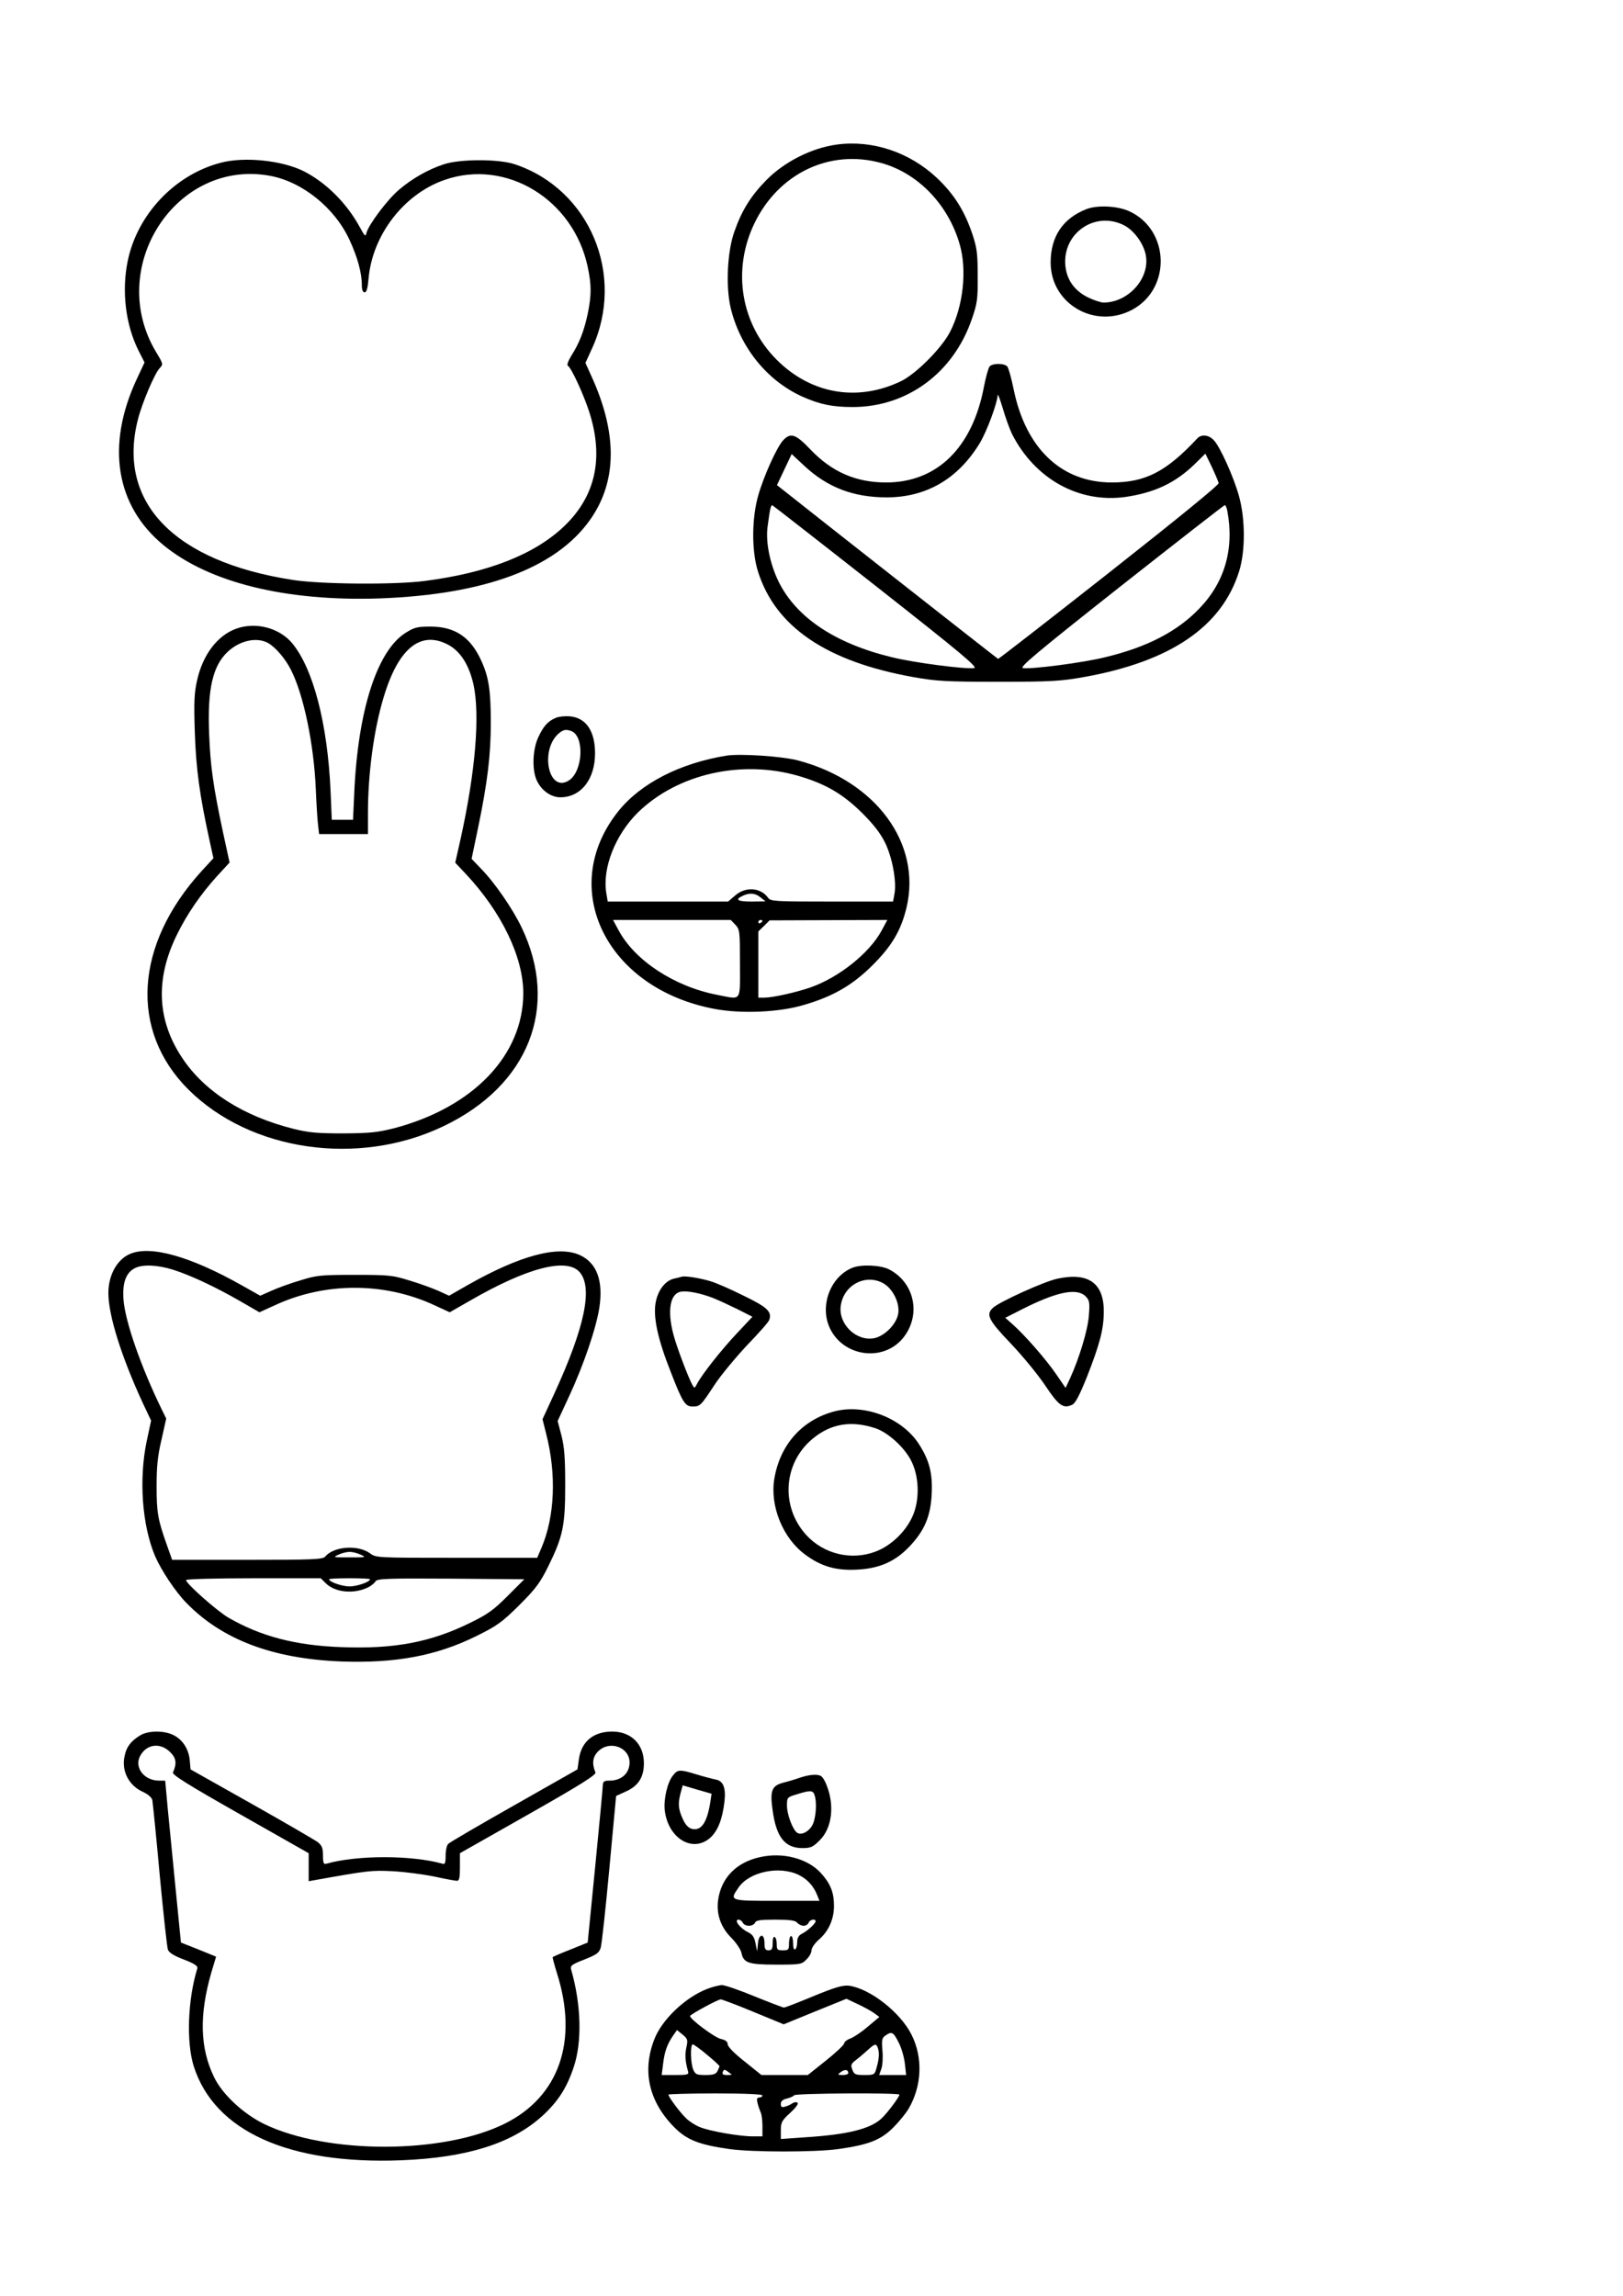 <?xml version="1.0" encoding="UTF-8" standalone="yes"?>
<svg version="1.0" xmlns="http://www.w3.org/2000/svg" width="210mm" height="297mm" viewBox="0 0 794 1123" preserveAspectRatio="xMidYMid meet">
  <g transform="translate(0,1123) scale(0.1,-0.1)" fill="#000000" stroke="none">
    <path d="M4095 10523 c-122 -16 -256 -83 -345 -173 -76 -77 -121 -149 -157
-252 -35 -96 -43 -268 -19 -372 46 -194 178 -358 351 -436 85 -38 147 -51 246
-51 267 0 494 167 584 432 26 75 29 97 28 209 0 108 -3 136 -26 205 -38 113
-90 197 -176 277 -133 124 -313 184 -486 161z m215 -90 c180 -49 329 -203 385
-398 37 -127 17 -305 -48 -430 -42 -80 -165 -203 -238 -239 -213 -103 -441
-64 -609 104 -176 176 -219 438 -110 666 118 246 369 366 620 297z"/>
    <path d="M1080 10434 c-224 -58 -408 -252 -455 -479 -31 -148 -11 -314 53
-441 l29 -57 -38 -81 c-151 -324 -104 -619 130 -812 223 -184 601 -277 1061
-261 511 19 858 148 1025 382 135 189 137 426 6 710 l-27 60 32 70 c165 358
-10 778 -376 901 -77 27 -272 27 -350 0 -76 -25 -155 -70 -218 -124 -56 -47
-148 -170 -159 -210 -5 -22 -8 -19 -34 29 -64 116 -163 215 -272 271 -105 53
-291 73 -407 42z m241 -64 c158 -29 317 -157 389 -314 39 -84 60 -161 60 -221
0 -23 5 -35 14 -35 9 0 15 20 19 68 19 213 173 413 372 482 301 105 630 -95
700 -425 19 -89 19 -138 0 -231 -18 -83 -40 -141 -80 -204 -15 -25 -23 -45
-17 -49 18 -11 79 -145 106 -230 70 -223 29 -408 -123 -554 -145 -139 -374
-229 -685 -269 -148 -19 -505 -16 -642 5 -584 90 -864 381 -759 787 20 79 81
222 105 248 19 20 19 21 -16 79 -249 413 96 948 557 863z"/>
    <path d="M5315 10207 c-115 -45 -175 -134 -175 -261 0 -204 219 -329 401 -230
190 104 181 389 -15 480 -57 27 -157 32 -211 11z m186 -80 c49 -26 96 -92 105
-148 19 -112 -87 -229 -207 -229 -14 0 -49 12 -78 26 -65 33 -102 85 -109 154
-15 161 148 271 289 197z"/>
    <path d="M4841 9437 c-6 -8 -18 -51 -27 -97 -56 -300 -230 -470 -479 -470
-147 0 -265 51 -370 161 -72 76 -97 84 -133 46 -31 -32 -97 -179 -123 -272
-32 -113 -32 -272 -1 -370 85 -271 335 -441 760 -517 113 -20 159 -23 417 -23
258 0 304 3 417 23 425 76 675 246 760 517 31 98 31 257 -1 370 -26 93 -92
240 -123 272 -24 26 -60 30 -80 9 -152 -163 -254 -216 -419 -216 -246 0 -421
166 -480 456 -11 54 -25 104 -31 111 -14 17 -73 17 -87 0z m110 -330 c112
-220 327 -339 554 -308 144 21 246 69 341 162 l51 50 31 -64 c17 -36 32 -72
34 -80 2 -9 -201 -174 -536 -438 -296 -233 -541 -423 -543 -422 -5 2 -945 741
-1030 809 l-52 41 36 76 36 76 61 -57 c115 -107 241 -155 406 -155 193 1 347
91 453 265 35 58 86 196 88 236 0 9 11 -20 25 -66 13 -46 34 -102 45 -125z
m-662 -747 c422 -332 498 -396 476 -398 -45 -6 -297 27 -401 53 -278 67 -468
194 -555 370 -42 86 -64 193 -54 268 12 90 16 108 24 105 4 -2 234 -181 510
-398z m1715 373 c35 -186 -11 -349 -136 -479 -108 -113 -257 -190 -462 -239
-104 -26 -356 -59 -401 -53 -21 2 58 69 477 400 277 218 506 397 510 397 3 1
9 -11 12 -26z"/>
    <path d="M1156 8155 c-92 -33 -164 -127 -192 -253 -14 -61 -16 -108 -11 -256
6 -177 23 -304 73 -532 l18 -82 -58 -63 c-328 -361 -353 -780 -65 -1068 303
-302 831 -379 1246 -181 420 199 572 585 384 975 -44 91 -131 218 -199 287
l-45 47 32 153 c46 222 62 355 62 513 0 158 -10 224 -47 304 -52 114 -127 165
-245 166 -67 0 -81 -3 -124 -30 -140 -87 -234 -379 -252 -782 l-6 -133 -52 0
-52 0 -6 143 c-15 328 -85 597 -188 721 -63 75 -178 105 -273 71z m153 -69
c37 -20 86 -76 115 -134 62 -123 112 -365 121 -586 3 -72 8 -150 11 -173 l5
-43 120 0 119 0 0 104 c0 192 29 409 77 566 71 238 180 327 314 257 61 -32
103 -98 125 -194 33 -150 10 -426 -62 -753 l-27 -120 50 -53 c176 -187 283
-408 283 -586 -1 -302 -243 -556 -629 -659 -83 -21 -118 -25 -251 -26 -128 0
-171 4 -243 22 -245 61 -436 182 -545 346 -124 185 -133 386 -28 601 50 103
118 202 201 293 l58 63 -32 147 c-48 225 -62 324 -68 482 -9 217 17 332 90
401 58 55 140 74 196 45z"/>
    <path d="M2720 7719 c-39 -16 -61 -40 -86 -94 -28 -58 -32 -156 -10 -208 21
-51 70 -87 117 -87 101 0 170 88 170 215 0 109 -44 174 -123 181 -24 2 -54 -1
-68 -7z m75 -65 c65 -25 57 -196 -11 -241 -103 -67 -146 157 -45 234 18 14 32
16 56 7z"/>
    <path d="M3555 7534 c-228 -37 -420 -135 -530 -272 -300 -375 -61 -867 470
-967 131 -25 319 -17 440 20 143 42 237 97 335 195 94 94 138 169 165 281 74
314 -150 618 -530 719 -79 21 -282 34 -350 24z m350 -99 c133 -39 216 -87 311
-180 58 -58 90 -99 114 -147 36 -74 57 -191 46 -250 l-7 -38 -299 0 c-279 0
-300 1 -312 18 -36 51 -111 56 -161 12 l-35 -30 -295 0 -294 0 -7 42 c-20 123
45 286 156 395 194 188 505 258 783 178z m-184 -595 l24 -19 -67 -1 c-70 0
-85 9 -45 28 34 16 62 14 88 -8z m-123 -134 c21 -23 22 -31 22 -190 0 -191 11
-176 -113 -152 -206 40 -400 166 -480 314 l-28 52 288 0 288 0 23 -24z m132
20 c0 -3 -4 -8 -10 -11 -5 -3 -10 -1 -10 4 0 6 5 11 10 11 6 0 10 -2 10 -4z
m583 -48 c-59 -110 -210 -230 -348 -278 -72 -25 -185 -50 -226 -50 l-29 0 0
162 0 162 28 27 27 27 288 1 288 1 -28 -52z"/>
    <path d="M635 5096 c-63 -27 -105 -104 -105 -191 0 -109 64 -312 168 -537 l41
-87 -21 -98 c-40 -189 -23 -416 41 -566 30 -69 100 -174 152 -227 175 -180
421 -273 754 -287 268 -10 469 27 665 124 103 51 125 67 211 152 82 82 102
110 142 191 71 145 82 196 82 395 0 133 -4 186 -18 242 l-19 72 57 123 c70
151 131 329 147 431 20 132 -12 220 -96 258 -106 48 -293 -2 -550 -148 l-89
-51 -55 25 c-30 13 -93 36 -141 50 -80 25 -99 27 -266 27 -167 0 -186 -2 -266
-27 -48 -14 -111 -37 -142 -51 l-54 -24 -89 50 c-253 143 -449 198 -549 154z
m209 -76 c86 -27 208 -84 328 -153 l97 -56 77 35 c244 113 534 113 778 0 l76
-35 98 56 c280 162 475 213 538 140 65 -76 25 -268 -123 -591 l-59 -128 18
-72 c51 -199 42 -404 -23 -557 l-21 -49 -395 0 c-389 0 -394 0 -423 22 -59 43
-178 34 -219 -16 -12 -14 -60 -16 -381 -16 l-368 0 -26 73 c-44 124 -50 158
-50 287 0 97 5 148 24 228 l23 103 -23 47 c-100 205 -178 428 -186 535 -6 82
12 132 56 154 37 19 109 16 184 -7z m921 -1395 c28 -13 25 -13 -55 -13 -80 0
-83 0 -55 13 17 8 41 14 55 14 14 0 39 -6 55 -14z m-172 -139 c46 -46 139 -55
209 -20 15 8 31 21 35 29 8 13 56 15 368 13 l360 -3 -82 -82 c-69 -69 -98 -90
-185 -132 -191 -94 -370 -128 -628 -118 -224 8 -396 53 -554 145 -57 34 -206
166 -206 183 0 5 148 9 330 9 l329 0 24 -24z m217 19 c0 -13 -64 -35 -100 -35
-36 0 -100 22 -100 35 0 3 45 5 100 5 55 0 100 -2 100 -5z"/>
    <path d="M4171 5029 c-108 -43 -162 -185 -112 -294 65 -141 260 -169 358 -51
91 111 59 272 -68 337 -41 21 -135 25 -178 8z m155 -79 c45 -29 77 -97 68
-147 -9 -51 -67 -109 -118 -119 -87 -16 -175 69 -163 158 14 105 126 161 213
108z"/>
    <path d="M3335 4985 c-5 -2 -22 -6 -36 -9 -42 -9 -77 -52 -90 -110 -16 -72 7
-182 72 -346 58 -150 71 -170 107 -170 37 0 40 3 107 105 32 49 105 136 160
195 56 58 105 113 108 123 15 40 -9 63 -125 119 -62 31 -135 63 -163 71 -53
16 -124 27 -140 22z m153 -104 c28 -11 83 -37 122 -56 l71 -36 -77 -82 c-77
-82 -170 -200 -194 -246 -12 -23 -13 -23 -23 -5 -20 36 -78 189 -93 248 -31
118 -15 200 38 208 33 5 96 -8 156 -31z"/>
    <path d="M5172 4975 c-65 -14 -281 -112 -314 -142 -36 -33 -23 -60 88 -176 59
-62 134 -154 168 -205 64 -96 87 -114 130 -94 17 7 36 44 74 138 63 161 82
233 82 320 0 139 -77 192 -228 159z m139 -86 c19 -19 21 -29 16 -94 -5 -70
-47 -209 -92 -307 l-22 -47 -46 67 c-49 72 -155 193 -213 244 l-36 32 79 40
c171 87 271 108 314 65z"/>
    <path d="M4085 4327 c-160 -41 -269 -163 -297 -331 -22 -133 42 -291 152 -371
77 -57 149 -78 250 -73 111 5 189 39 260 114 73 77 103 148 108 256 5 101 -11
163 -61 242 -81 128 -264 200 -412 163z m197 -83 c61 -20 142 -93 175 -158 38
-73 43 -180 13 -259 -30 -80 -106 -156 -185 -186 -120 -46 -256 -13 -342 82
-125 139 -111 350 32 469 89 74 188 91 307 52z"/>
    <path d="M685 2741 c-44 -27 -66 -55 -75 -98 -18 -75 20 -148 91 -179 23 -11
41 -26 44 -39 2 -11 19 -175 36 -365 18 -190 36 -355 40 -366 5 -15 30 -31 78
-49 54 -21 70 -32 66 -44 -47 -153 -54 -359 -18 -476 100 -319 464 -484 1018
-462 320 13 538 82 686 215 77 70 121 137 155 239 42 122 38 306 -12 479 -5
19 3 25 65 49 60 24 72 32 80 59 5 17 24 191 42 386 l33 355 48 22 c61 27 88
70 88 138 0 93 -62 155 -155 155 -92 0 -151 -49 -163 -135 l-7 -50 -310 -176
c-170 -96 -315 -181 -322 -188 -7 -6 -13 -32 -13 -57 0 -38 -3 -45 -17 -40
-150 42 -416 42 -565 0 -15 -5 -18 2 -18 40 0 35 -5 48 -24 64 -13 10 -159 95
-324 188 l-300 169 -4 46 c-6 56 -36 101 -82 123 -46 22 -123 21 -161 -3z
m147 -81 c30 -30 34 -55 14 -100 -5 -11 73 -60 329 -205 l335 -190 0 -69 0
-68 28 5 c262 47 279 49 382 44 58 -3 149 -15 204 -26 54 -12 104 -21 112 -21
11 0 14 17 14 68 l0 67 335 190 c256 145 333 194 328 205 -18 43 -14 76 13
103 56 56 154 21 154 -55 -1 -53 -40 -88 -99 -88 -25 0 -31 -4 -32 -22 0 -13
-17 -191 -37 -396 l-37 -374 -84 -34 c-46 -18 -85 -35 -87 -37 -2 -1 8 -38 21
-80 105 -331 10 -603 -256 -735 -302 -150 -869 -150 -1176 -2 -103 50 -206
146 -246 230 -69 142 -73 303 -14 509 l24 80 -86 35 -86 34 -26 263 c-14 145
-32 324 -39 397 l-12 132 -30 0 c-73 0 -122 64 -93 120 31 59 98 68 147 20z"/>
    <path d="M3292 2545 c-27 -33 -46 -116 -40 -170 16 -137 136 -210 222 -135 37
33 60 90 70 176 8 67 -5 102 -41 109 -15 3 -58 14 -94 25 -84 26 -94 25 -117
-5z m183 -130 c-16 -100 -44 -142 -90 -131 -18 5 -32 20 -45 49 -22 48 -24 76
-10 128 l10 36 71 -21 70 -20 -6 -41z"/>
    <path d="M3915 2535 c-22 -8 -59 -19 -83 -25 -57 -15 -66 -39 -52 -137 18
-130 60 -183 146 -183 40 0 51 5 84 38 61 60 74 172 33 272 -7 19 -19 38 -26
42 -17 11 -56 8 -102 -7z m70 -86 c13 -39 6 -119 -12 -149 -18 -31 -53 -48
-73 -35 -21 13 -50 89 -50 132 0 41 1 42 48 56 66 21 80 20 87 -4z"/>
    <path d="M3719 2146 c-116 -25 -191 -101 -206 -211 -9 -68 13 -132 64 -183 24
-24 46 -57 50 -73 10 -51 34 -59 171 -59 117 0 124 1 147 25 14 13 25 33 25
45 0 11 16 35 37 53 47 41 73 99 73 165 0 65 -17 108 -64 160 -65 71 -185 103
-297 78z m188 -87 c43 -21 74 -55 92 -102 l10 -25 -210 0 c-232 0 -231 0 -186
65 52 77 199 108 294 62z m-273 -234 c3 -8 16 -15 30 -15 13 0 26 7 30 15 4
12 25 15 99 15 72 0 98 -4 107 -15 7 -8 21 -15 32 -15 10 0 21 7 24 15 6 16
34 21 34 7 0 -11 -39 -47 -67 -61 -16 -8 -23 -21 -23 -41 0 -16 -4 -32 -10
-35 -6 -4 -10 8 -10 29 0 20 -4 36 -10 36 -5 0 -10 -16 -10 -35 0 -32 -2 -35
-30 -35 -27 0 -30 3 -30 29 0 17 -4 33 -10 36 -6 4 -10 -8 -10 -29 0 -29 -4
-36 -20 -36 -16 0 -20 7 -20 35 0 50 -28 48 -32 -2 l-4 -38 -8 40 c-6 31 -15
43 -39 55 -37 18 -68 60 -44 60 8 0 17 -7 21 -15z"/>
    <path d="M3459 1501 c-108 -42 -223 -152 -259 -249 -60 -156 -24 -305 101
-430 61 -60 119 -83 266 -104 113 -16 423 -16 536 0 147 21 205 44 266 104 29
29 63 71 76 93 65 111 71 249 15 361 -54 110 -204 227 -307 241 -30 3 -66 -7
-173 -51 -74 -31 -139 -56 -145 -56 -5 0 -70 25 -144 55 -73 30 -145 55 -160
55 -14 -1 -47 -9 -72 -19z m227 -112 l148 -61 154 63 153 62 57 -27 c32 -15
68 -35 81 -45 l23 -17 -56 -47 c-30 -26 -69 -52 -85 -58 -17 -6 -31 -17 -31
-24 0 -7 -40 -45 -89 -84 l-89 -71 -113 0 -114 0 -82 66 c-50 39 -83 73 -83
84 0 13 -10 21 -32 26 -31 6 -155 99 -152 113 2 8 136 81 150 81 6 0 78 -27
160 -61z m-328 -173 c-8 -36 -6 -69 8 -118 5 -16 -3 -18 -62 -18 l-67 0 7 55
c7 59 19 94 49 138 l19 27 27 -22 c25 -21 27 -26 19 -62z m1040 20 c13 -26 26
-72 29 -102 l6 -54 -66 0 -66 0 11 31 c6 17 8 57 5 89 -4 52 -3 61 16 74 30
21 38 16 65 -38z m-939 -57 c34 -28 61 -53 61 -56 0 -2 -5 -13 -10 -24 -8 -15
-21 -19 -59 -19 -42 0 -49 3 -59 25 -14 31 -16 125 -3 125 5 0 37 -23 70 -51z
m835 35 c9 -23 7 -54 -5 -96 -10 -37 -11 -38 -60 -38 -44 0 -51 3 -59 26 -9
22 -7 29 17 47 16 12 41 34 58 49 35 32 41 33 49 12z m-715 -131 c2 -2 -8 -3
-22 -3 -20 0 -25 4 -21 15 5 13 9 13 23 3 9 -7 18 -14 20 -15z m571 6 c0 -5
-12 -9 -27 -9 -27 1 -27 1 -9 15 19 14 36 12 36 -6z m-420 -109 c0 -5 -7 -10
-15 -10 -12 0 -14 -7 -9 -27 4 -16 11 -36 15 -45 5 -9 9 -39 9 -67 l0 -51 -49
0 c-64 0 -213 26 -259 46 -20 8 -50 27 -65 42 -29 27 -87 105 -87 116 0 3 104
6 230 6 147 0 230 -4 230 -10z m670 4 c0 -11 -58 -89 -87 -116 -55 -52 -168
-80 -380 -93 l-113 -8 0 43 c0 38 5 48 46 85 29 27 42 45 35 50 -7 4 -17 2
-24 -3 -7 -5 -22 -13 -34 -16 -19 -6 -23 -3 -23 13 0 13 9 21 30 26 16 4 32
11 35 16 7 10 515 13 515 3z"/>
  </g>
</svg>